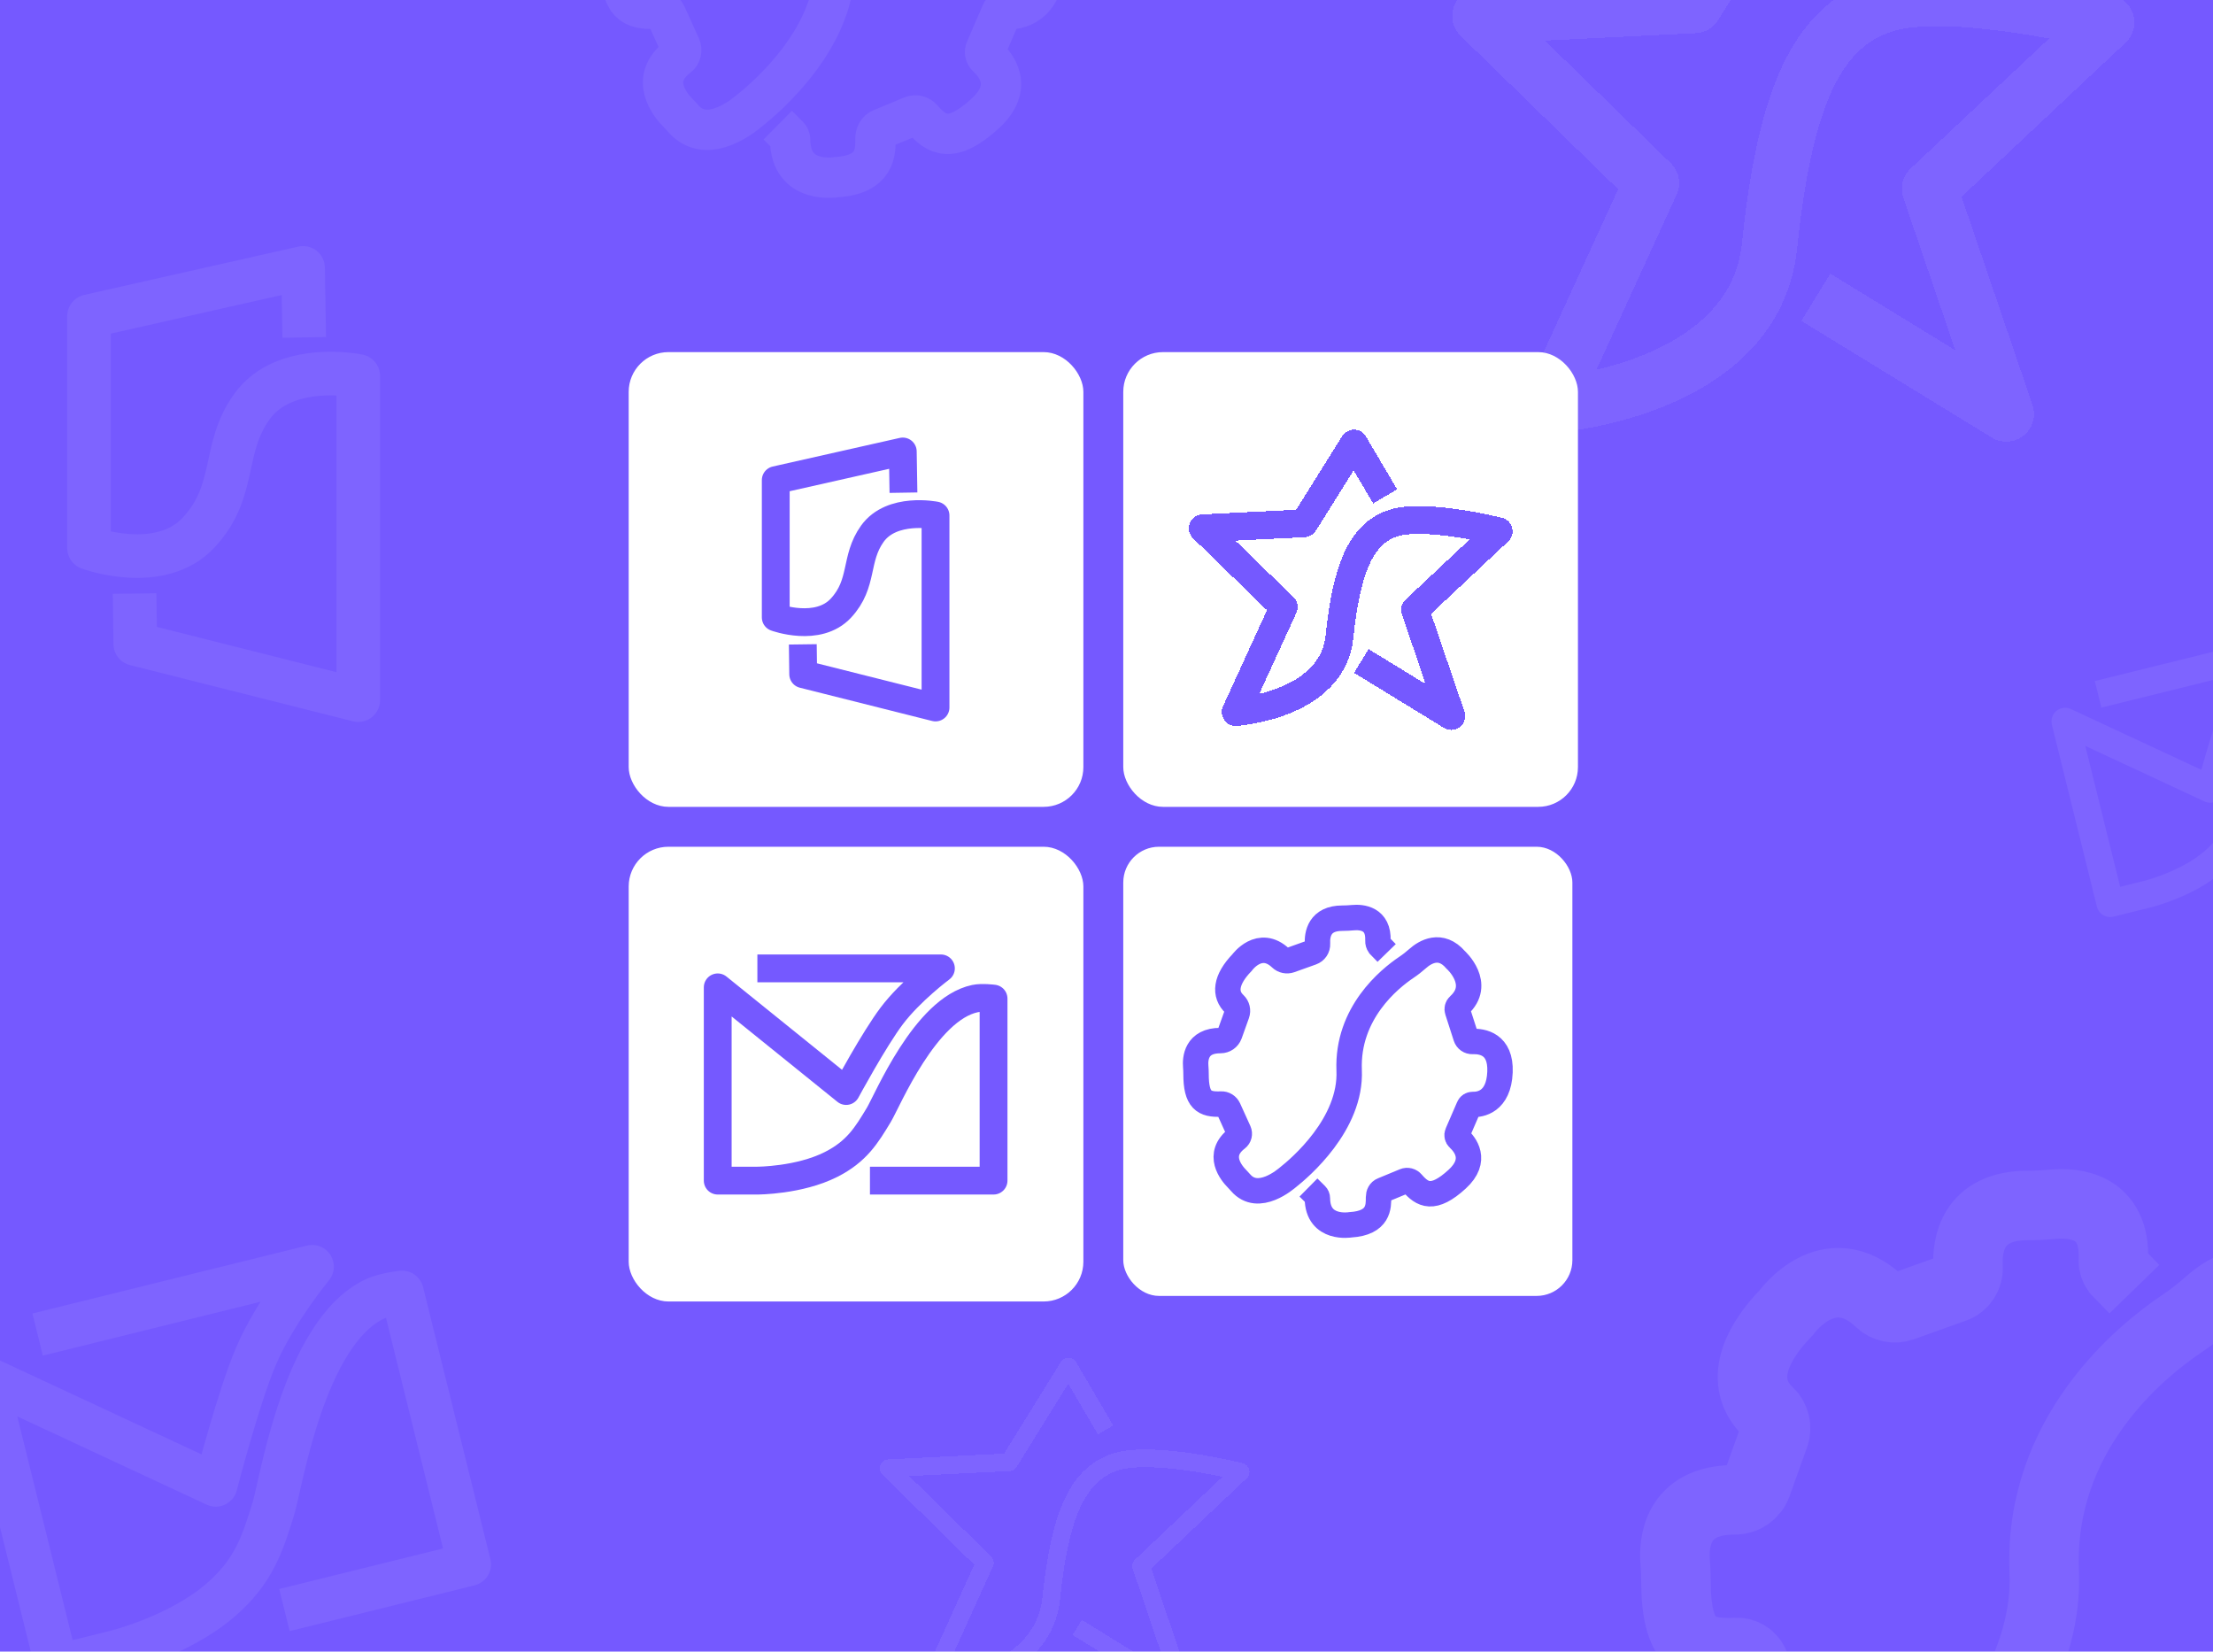 <svg width="264" height="197" viewBox="0 0 264 197" fill="none" xmlns="http://www.w3.org/2000/svg">
<g clip-path="url(#clip0_910_2591)">
<rect y="3.8147e-06" width="264" height="197" fill="#7559FF"/>
<mask id="mask0_910_2591" style="mask-type:alpha" maskUnits="userSpaceOnUse" x="0" y="0" width="264" height="197">
<rect y="3.8147e-06" width="264" height="197" fill="#7559FF"/>
</mask>
<g mask="url(#mask0_910_2591)">
<rect x="134" y="42" width="54.241" height="54.241" rx="4.741" fill="white"/>
<g filter="url(#filter0_d_910_2591)">
<path d="M165.246 59.211L161.519 52.905L155.573 62.419L143.483 63.014L153.142 72.413L147.409 84.929C147.409 84.929 158.932 84.198 159.793 75.948C160.654 67.698 162.401 63.691 166.147 62.419C169.892 61.147 178.783 63.374 178.783 63.374L168.806 72.736L173.13 85.41L162.401 78.84" stroke="#7559FF" stroke-width="3.319" stroke-linejoin="round" shape-rendering="crispEdges"/>
</g>
<rect x="75" y="42" width="54.241" height="54.241" rx="4.741" fill="white"/>
<path d="M107.778 58.766L107.697 53.853L92.543 57.267V73.642C92.543 73.642 97.579 75.491 100.319 72.534C103.059 69.578 101.919 66.667 104.064 63.668C106.386 60.423 111.603 61.488 111.603 61.488V84.388L95.817 80.418L95.77 76.859" stroke="#7559FF" stroke-width="3.319" stroke-linejoin="round"/>
<rect x="75" y="101" width="54.241" height="54.241" rx="4.741" fill="white"/>
<path d="M90.352 115.509H112.246C112.246 115.509 108.637 118.191 106.386 121.166C104.292 123.933 100.943 130.135 100.943 130.135L85.621 117.772V140.823H90.352C90.352 140.823 95.334 140.823 99.143 138.895C102.207 137.344 103.371 135.416 104.837 132.985C105.866 131.278 110.363 120.37 116.307 119.113C117.155 118.934 118.526 119.113 118.526 119.113V140.823H103.78" stroke="#7559FF" stroke-width="3.319" stroke-linejoin="round"/>
<rect x="134" y="101" width="53.577" height="53.577" rx="4.267" fill="white"/>
<path d="M156.092 141.648L156.987 142.532C157.097 142.642 157.158 142.777 157.158 142.937C157.195 146.767 161.106 146.092 161.106 146.092C164.526 145.883 164.452 143.87 164.452 142.802C164.452 142.433 164.612 142.09 164.955 141.955L167.566 140.874C167.885 140.739 168.24 140.837 168.461 141.095C169.687 142.519 170.974 143.268 173.83 140.653C176.344 138.358 174.725 136.467 174.002 135.804C173.83 135.645 173.769 135.387 173.867 135.178L175.228 132.035C175.302 131.851 175.485 131.741 175.682 131.741C176.527 131.765 178.795 131.495 178.942 127.874C179.077 124.486 176.773 124.179 175.657 124.228C175.302 124.24 174.983 124.019 174.872 123.675L173.867 120.557C173.794 120.336 173.855 120.091 174.027 119.943C176.871 117.378 173.659 114.493 173.659 114.493C171.857 112.406 169.993 113.56 169.111 114.345C168.682 114.726 168.228 115.082 167.75 115.401C165.727 116.764 160.689 120.852 160.946 127.641C161.241 134.098 155.038 139.328 153.64 140.432C153.468 140.567 150.122 143.526 148.001 141.071C147.866 140.911 147.731 140.764 147.584 140.617C146.91 139.941 145.047 137.719 147.56 135.804C147.829 135.596 147.915 135.24 147.78 134.933L146.554 132.232C146.395 131.888 146.052 131.667 145.672 131.692C143.637 131.778 142.681 131.237 142.681 128.095C142.681 127.8 142.668 127.505 142.644 127.211C142.57 126.327 142.668 124.105 145.611 124.117C146.089 124.117 146.518 123.823 146.689 123.368L147.56 120.938C147.707 120.533 147.596 120.078 147.29 119.784C146.027 118.605 146.174 116.887 148.173 114.812C148.173 114.812 150.269 111.902 152.794 114.296C153.088 114.579 153.518 114.665 153.91 114.53L156.484 113.609C156.913 113.461 157.195 113.044 157.171 112.578C157.109 111.473 157.391 109.521 160.125 109.521C160.554 109.521 160.971 109.496 161.388 109.459C162.442 109.361 164.489 109.533 164.379 112.209C164.367 112.406 164.428 112.602 164.538 112.762L165.421 113.67" stroke="#7559FF" stroke-width="3.034" stroke-miterlimit="10"/>
</g>
<g opacity="0.07">
<g clip-path="url(#clip1_910_2591)">
<g filter="url(#filter1_d_910_2591)">
<path d="M222.645 -6.145L214.752 -19.509L202.16 0.654L176.554 1.914L197.011 21.833L184.868 48.359C184.868 48.359 209.273 46.809 211.097 29.325C212.921 11.841 216.62 3.349 224.553 0.654C232.486 -2.042 251.316 2.677 251.316 2.677L230.186 22.519L239.342 49.378L216.62 35.455" stroke="white" stroke-width="6.61" stroke-linejoin="round" shape-rendering="crispEdges"/>
</g>
</g>
</g>
<g opacity="0.07">
<path d="M36.293 40.245L36.156 31.95L10.618 37.714V65.367C10.618 65.367 19.105 68.489 23.722 63.496C28.34 58.504 26.419 53.588 30.035 48.524C33.948 43.044 42.74 44.843 42.74 44.843V83.513L16.136 76.809L16.056 70.8" stroke="white" stroke-width="5.198" stroke-linejoin="round"/>
</g>
<path opacity="0.07" d="M4.49 159.186L37.236 151.084C37.236 151.084 32.83 156.428 30.562 161.708C28.454 166.616 25.739 177.125 25.739 177.125L-1.748 164.318L6.774 198.766L13.849 197.015C13.849 197.015 21.3 195.172 26.285 190.881C30.294 187.43 31.323 184.118 32.615 179.944C33.523 177.011 36.216 159.047 44.642 154.968C45.843 154.386 47.96 154.147 47.96 154.147L55.987 186.59L33.933 192.047" stroke="white" stroke-width="5.173" stroke-linejoin="round"/>
<g opacity="0.07" filter="url(#filter2_d_910_2591)">
<path d="M131.893 170.566L127.459 163L120.385 174.415L106 175.128L117.492 186.406L110.671 201.423C110.671 201.423 124.381 200.546 125.406 190.647C126.431 180.749 128.508 175.941 132.965 174.415C137.422 172.889 148 175.561 148 175.561L136.13 186.794L141.273 202L128.508 194.118" stroke="white" stroke-width="2.115" stroke-linejoin="round" shape-rendering="crispEdges"/>
</g>
<path opacity="0.07" d="M250.293 82.819L270.923 77.715C270.923 77.715 268.147 81.081 266.719 84.408C265.391 87.5 263.68 94.121 263.68 94.121L246.363 86.052L251.732 107.754L256.19 106.651C256.19 106.651 260.884 105.49 264.024 102.787C266.55 100.613 267.198 98.526 268.012 95.896C268.584 94.049 270.28 82.731 275.589 80.162C276.346 79.795 277.679 79.644 277.679 79.644L282.736 100.084L268.842 103.521" stroke="white" stroke-width="3.259" stroke-linejoin="round"/>
<g opacity="0.07">
<path d="M232.184 221.062L234.336 223.188C234.602 223.454 234.749 223.779 234.749 224.163C234.838 233.375 244.242 231.751 244.242 231.751C252.468 231.249 252.291 226.407 252.291 223.838C252.291 222.952 252.674 222.125 253.5 221.8L259.78 219.202C260.546 218.877 261.401 219.113 261.932 219.733C264.88 223.159 267.976 224.96 274.845 218.67C280.889 213.149 276.997 208.602 275.258 207.007C274.845 206.623 274.698 206.003 274.934 205.501L278.206 197.942C278.383 197.499 278.825 197.234 279.297 197.234C281.331 197.293 286.786 196.643 287.139 187.933C287.464 179.783 281.921 179.045 279.238 179.163C278.383 179.193 277.617 178.661 277.351 177.834L274.934 170.334C274.757 169.803 274.904 169.212 275.317 168.858C282.157 162.687 274.432 155.748 274.432 155.748C270.098 150.728 265.617 153.504 263.494 155.394C262.463 156.309 261.372 157.165 260.222 157.933C255.357 161.211 243.24 171.043 243.859 187.372C244.567 202.903 229.649 215.482 226.288 218.139C225.875 218.464 217.826 225.58 212.726 219.674C212.402 219.291 212.077 218.936 211.723 218.582C210.102 216.958 205.621 211.613 211.664 207.007C212.313 206.505 212.519 205.649 212.195 204.911L209.247 198.415C208.864 197.588 208.038 197.057 207.124 197.116C202.23 197.322 199.93 196.023 199.93 188.464C199.93 187.755 199.901 187.047 199.842 186.338C199.665 184.212 199.901 178.868 206.977 178.897C208.127 178.897 209.158 178.189 209.571 177.096L211.664 171.25C212.018 170.275 211.753 169.183 211.016 168.474C207.979 165.64 208.333 161.506 213.139 156.516C213.139 156.516 218.18 149.518 224.253 155.276C224.961 155.955 225.993 156.161 226.936 155.837L233.128 153.622C234.159 153.268 234.838 152.264 234.779 151.142C234.631 148.484 235.309 143.789 241.884 143.789C242.916 143.789 243.918 143.73 244.921 143.642C247.456 143.406 252.38 143.819 252.114 150.256C252.085 150.728 252.232 151.201 252.498 151.585L254.62 153.77" stroke="white" stroke-width="8.292" stroke-miterlimit="10"/>
</g>
<g opacity="0.07">
<path d="M92.779 14.931L94.027 16.165C94.181 16.319 94.266 16.507 94.266 16.73C94.318 22.073 99.772 21.131 99.772 21.131C104.543 20.84 104.441 18.031 104.441 16.541C104.441 16.027 104.663 15.548 105.142 15.36L108.784 13.852C109.229 13.664 109.725 13.801 110.032 14.161C111.742 16.147 113.538 17.192 117.522 13.544C121.028 10.342 118.77 7.704 117.761 6.78C117.522 6.557 117.437 6.197 117.573 5.906L119.471 1.522C119.574 1.265 119.831 1.111 120.104 1.111C121.284 1.145 124.447 0.768 124.653 -4.284C124.841 -9.01 121.626 -9.439 120.07 -9.37C119.574 -9.353 119.129 -9.661 118.976 -10.141L117.573 -14.491C117.471 -14.799 117.556 -15.141 117.796 -15.347C121.763 -18.926 117.283 -22.951 117.283 -22.951C114.769 -25.862 112.17 -24.252 110.939 -23.156C110.34 -22.625 109.707 -22.129 109.041 -21.683C106.219 -19.782 99.191 -14.08 99.55 -4.609C99.961 4.399 91.308 11.695 89.359 13.236C89.119 13.424 84.451 17.552 81.493 14.127C81.305 13.904 81.117 13.698 80.911 13.493C79.971 12.551 77.372 9.451 80.877 6.78C81.253 6.488 81.373 5.992 81.185 5.564L79.475 1.796C79.253 1.316 78.774 1.008 78.244 1.042C75.405 1.162 74.072 0.409 74.072 -3.975C74.072 -4.386 74.054 -4.797 74.02 -5.208C73.918 -6.442 74.054 -9.541 78.158 -9.524C78.825 -9.524 79.424 -9.935 79.663 -10.569L80.877 -13.96C81.082 -14.525 80.928 -15.159 80.501 -15.57C78.74 -17.214 78.945 -19.611 81.732 -22.506C81.732 -22.506 84.656 -26.564 88.179 -23.225C88.589 -22.831 89.188 -22.711 89.735 -22.899L93.326 -24.184C93.924 -24.389 94.318 -24.972 94.284 -25.622C94.198 -27.164 94.591 -29.887 98.404 -29.887C99.003 -29.887 99.584 -29.921 100.166 -29.972C101.636 -30.109 104.492 -29.87 104.338 -26.136C104.321 -25.862 104.407 -25.588 104.56 -25.366L105.792 -24.098" stroke="white" stroke-width="4.81" stroke-miterlimit="10"/>
</g>
</g>
<defs>
<filter id="filter0_d_910_2591" x="140.401" y="49.823" width="41.464" height="38.669" filterUnits="userSpaceOnUse" color-interpolation-filters="sRGB">
<feFlood flood-opacity="0" result="BackgroundImageFix"/>
<feColorMatrix in="SourceAlpha" type="matrix" values="0 0 0 0 0 0 0 0 0 0 0 0 0 0 0 0 0 0 127 0" result="hardAlpha"/>
<feOffset/>
<feGaussianBlur stdDeviation="0.711"/>
<feComposite in2="hardAlpha" operator="out"/>
<feColorMatrix type="matrix" values="0 0 0 0 0 0 0 0 0 0 0 0 0 0 0 0 0 0 0.15 0"/>
<feBlend mode="normal" in2="BackgroundImageFix" result="effect1_dropShadow_910_2591"/>
<feBlend mode="normal" in="SourceGraphic" in2="effect1_dropShadow_910_2591" result="shape"/>
</filter>
<filter id="filter1_d_910_2591" x="171.046" y="-25.017" width="85.778" height="79.903" filterUnits="userSpaceOnUse" color-interpolation-filters="sRGB">
<feFlood flood-opacity="0" result="BackgroundImageFix"/>
<feColorMatrix in="SourceAlpha" type="matrix" values="0 0 0 0 0 0 0 0 0 0 0 0 0 0 0 0 0 0 127 0" result="hardAlpha"/>
<feOffset/>
<feGaussianBlur stdDeviation="1.102"/>
<feComposite in2="hardAlpha" operator="out"/>
<feColorMatrix type="matrix" values="0 0 0 0 0 0 0 0 0 0 0 0 0 0 0 0 0 0 0.1 0"/>
<feBlend mode="normal" in2="BackgroundImageFix" result="effect1_dropShadow_910_2591"/>
<feBlend mode="normal" in="SourceGraphic" in2="effect1_dropShadow_910_2591" result="shape"/>
</filter>
<filter id="filter2_d_910_2591" x="104.237" y="161.237" width="45.525" height="42.525" filterUnits="userSpaceOnUse" color-interpolation-filters="sRGB">
<feFlood flood-opacity="0" result="BackgroundImageFix"/>
<feColorMatrix in="SourceAlpha" type="matrix" values="0 0 0 0 0 0 0 0 0 0 0 0 0 0 0 0 0 0 127 0" result="hardAlpha"/>
<feOffset/>
<feGaussianBlur stdDeviation="0.353"/>
<feComposite in2="hardAlpha" operator="out"/>
<feColorMatrix type="matrix" values="0 0 0 0 0 0 0 0 0 0 0 0 0 0 0 0 0 0 0.1 0"/>
<feBlend mode="normal" in2="BackgroundImageFix" result="effect1_dropShadow_910_2591"/>
<feBlend mode="normal" in="SourceGraphic" in2="effect1_dropShadow_910_2591" result="shape"/>
</filter>
<clipPath id="clip0_910_2591">
<rect width="264" height="197" fill="white"/>
</clipPath>
<clipPath id="clip1_910_2591">
<rect x="172" y="-27" width="84.015" height="84.015" rx="7.344" fill="white"/>
</clipPath>
</defs>
</svg>

